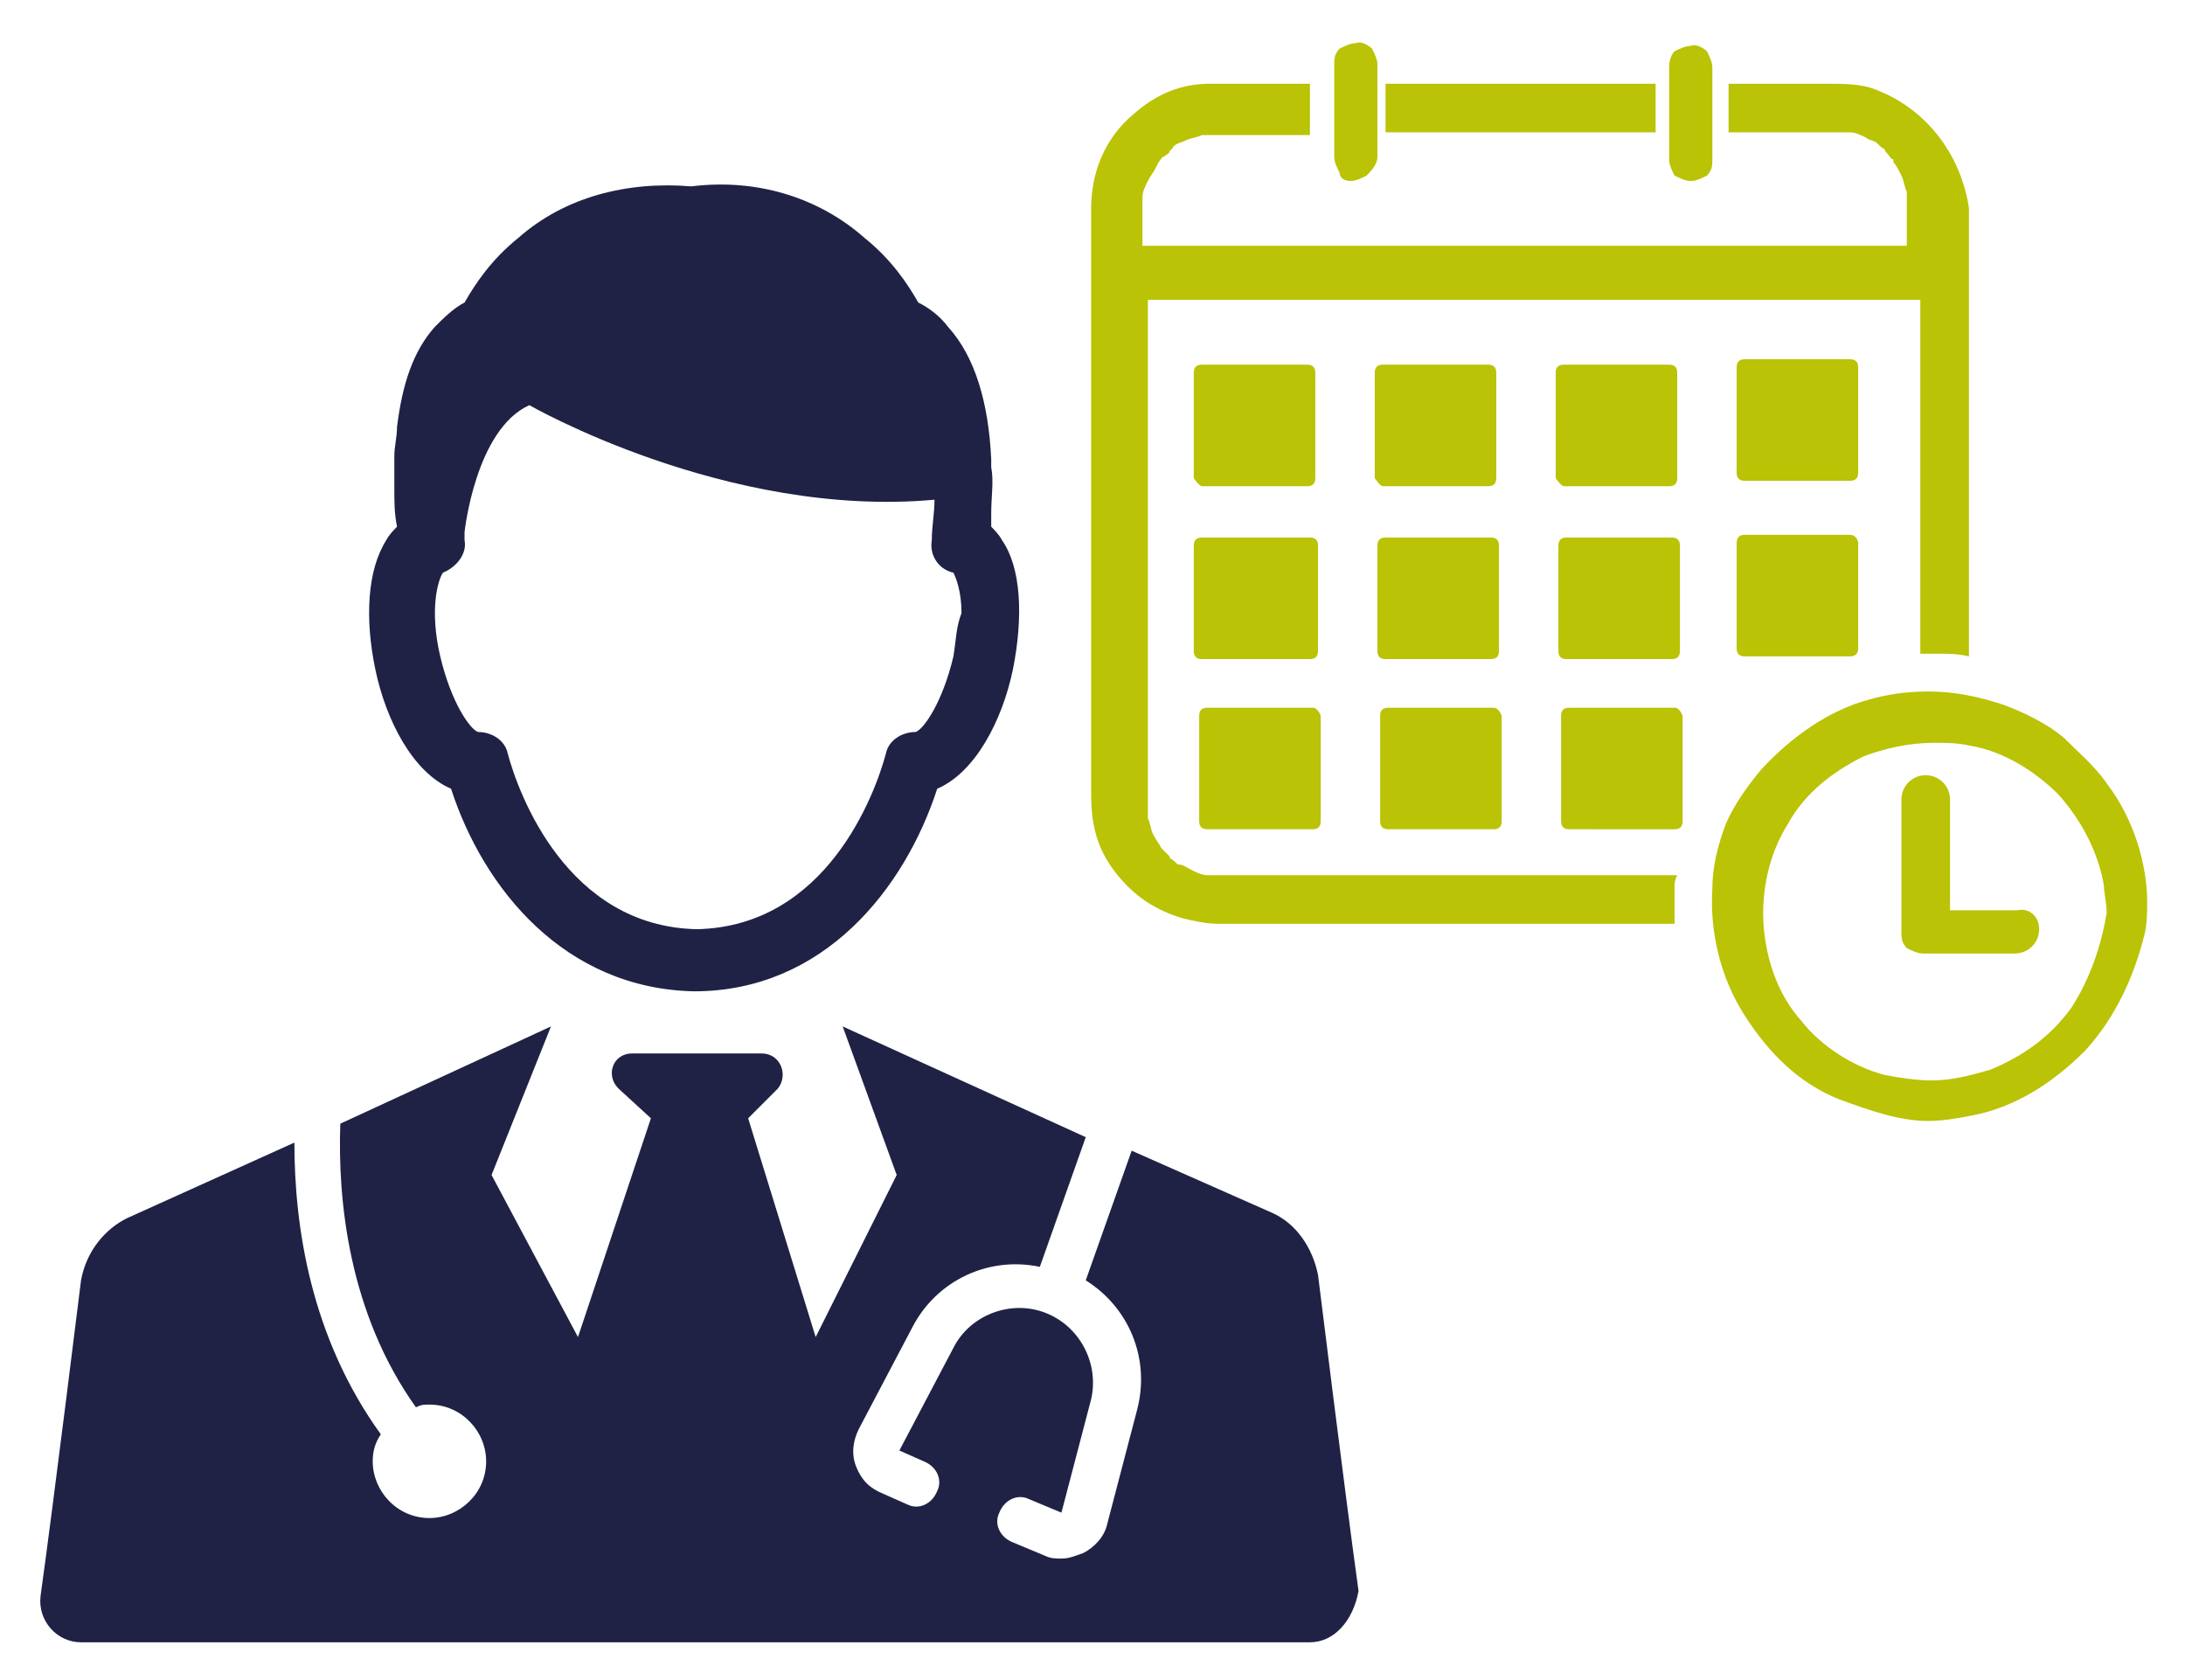 <?xml version="1.0" encoding="utf-8"?>
<!-- Generator: Adobe Illustrator 26.0.1, SVG Export Plug-In . SVG Version: 6.00 Build 0)  -->
<svg version="1.1" id="Layer_1" xmlns="http://www.w3.org/2000/svg" xmlns:xlink="http://www.w3.org/1999/xlink" x="0px" y="0px"
	 viewBox="0 0 80.9 62.2" style="enable-background:new 0 0 80.9 62.2;" xml:space="preserve">
<style type="text/css">
	.st0{fill:#1F2245;}
	.st1{fill:#BAC305;}
</style>
<g>
	<g>
		<path class="st0" d="M48.5,60.8H3c-0.9,0-1.6-0.8-1.5-1.7C2,55.5,3,47.4,3,47.4c0.2-1.1,0.9-1.9,1.7-2.3l6.2-2.8
			c0,3.1,0.6,7.2,3.2,10.8c-0.2,0.3-0.3,0.6-0.3,1c0,1.1,0.9,2.1,2.1,2.1c1.1,0,2.1-0.9,2.1-2.1c0-1.1-0.9-2.1-2.1-2.1
			c-0.2,0-0.3,0-0.5,0.1c-2.5-3.5-2.9-7.7-2.8-10.5l7.8-3.6l-2.2,5.5l3.2,6l2.7-8.1l0,0l-1.2-1.1c-0.5-0.5-0.2-1.3,0.5-1.3h4.8
			c0.7,0,1,0.8,0.6,1.3l-1.1,1.1l2.5,8.1l3-6l-2-5.5l9,4.1l-1.7,4.8c-1.9-0.4-3.8,0.5-4.7,2.2l-2,3.8c-0.2,0.4-0.3,0.9-0.1,1.4
			c0.2,0.5,0.5,0.8,1,1l0.9,0.4c0.4,0.2,0.9,0,1.1-0.5c0.2-0.4,0-0.9-0.5-1.1l-0.9-0.4l0,0l0,0l2-3.8c0.6-1.2,2.1-1.8,3.4-1.3
			c1.3,0.5,2,1.9,1.7,3.2L39.3,56l0,0l0,0l-1.2-0.5c-0.4-0.2-0.9,0-1.1,0.5c-0.2,0.4,0,0.9,0.5,1.1l1.2,0.5c0.2,0.1,0.4,0.1,0.6,0.1
			c0.3,0,0.5-0.1,0.8-0.2c0.4-0.2,0.8-0.6,0.9-1.1l1.1-4.2c0.5-1.9-0.3-3.8-1.9-4.8l1.7-4.8l5.2,2.3c0.9,0.4,1.5,1.3,1.7,2.3
			c0,0,1,8.1,1.5,11.7C50.1,60,49.4,60.8,48.5,60.8z"/>
		<path class="st0" d="M37.1,20c-0.1-0.2-0.3-0.4-0.4-0.5c0-0.2,0-0.3,0-0.5c0-0.6,0.1-1.2,0-1.7c0-0.1,0-0.2,0-0.3
			c-0.1-2.1-0.6-3.8-1.6-4.9c-0.3-0.4-0.7-0.7-1.1-0.9c-0.4-0.7-1-1.6-2-2.4c-1.7-1.5-4-2.2-6.4-1.9c-2.4-0.2-4.7,0.4-6.4,1.9
			c-1,0.8-1.6,1.7-2,2.4c-0.4,0.2-0.8,0.6-1.1,0.9c-0.8,0.9-1.2,2.1-1.4,3.7c0,0.4-0.1,0.7-0.1,1.1s0,0.8,0,1.2c0,0.5,0,0.9,0.1,1.4
			c-0.1,0.1-0.3,0.3-0.4,0.5c-0.7,1.1-0.8,2.9-0.4,4.8c0.4,1.9,1.4,3.8,2.8,4.4c1.2,3.7,4.2,7.4,9,7.5l0,0c4.8,0,7.8-3.8,9-7.5
			c1.4-0.6,2.4-2.5,2.8-4.4C37.9,22.8,37.8,21,37.1,20z M35.3,24.3c-0.4,1.7-1.1,2.7-1.4,2.8c-0.5,0-1,0.3-1.1,0.8
			c-0.4,1.5-2.2,6.4-7,6.5c-4.8-0.1-6.6-5-7-6.5c-0.1-0.5-0.6-0.8-1.1-0.8l0,0c-0.3-0.1-1-1.1-1.4-2.8c-0.4-1.7-0.1-2.8,0.1-3.1
			c0.5-0.2,0.9-0.7,0.8-1.2c0-0.1,0-0.2,0-0.3l0,0c0,0,0.4-3.8,2.4-4.7c0,0,7.3,4.2,15,3.5c0,0.5-0.1,1-0.1,1.5
			c-0.1,0.6,0.3,1.1,0.8,1.2c0.1,0.2,0.3,0.7,0.3,1.5C35.4,23.2,35.4,23.7,35.3,24.3z"/>
	</g>
	<g>
		<path class="st1" d="M69.4,3.3c-0.5-0.2-1.2-0.2-1.7-0.2H64v1.8h4.1c0.1,0,0.2,0,0.4,0s0.4,0.1,0.6,0.2c0.1,0.1,0.3,0.1,0.4,0.2
			l0.1,0.1c0.1,0.1,0.2,0.1,0.2,0.2C70,5.8,70,5.9,70.1,5.9l0,0l0,0c0,0,0,0,0,0.1c0.1,0.1,0.2,0.3,0.3,0.5c0.1,0.2,0.1,0.4,0.2,0.6
			c0,0.3,0,0.5,0,0.9v1.1H42.3V7.7c0-0.1,0-0.2,0-0.4c0-0.2,0.1-0.4,0.2-0.6c0.1-0.2,0.2-0.3,0.3-0.5L42.9,6C43,5.9,43,5.8,43.1,5.8
			c0.1-0.1,0.2-0.1,0.2-0.2l0,0l0.1-0.1c0.1-0.2,0.3-0.2,0.5-0.3c0.2-0.1,0.4-0.1,0.6-0.2c0.3,0,0.6,0,0.9,0h3.1V3.1h-3.5
			c-0.1,0-0.2,0-0.2,0c-1.1,0-2,0.4-2.8,1.1c-1.1,0.9-1.6,2.2-1.6,3.5v21.7c0,1.1,0.2,2,0.9,2.9s1.5,1.4,2.5,1.7
			c0.4,0.1,0.9,0.2,1.3,0.2H62c0-0.4,0-0.9,0-1.3c0-0.2,0-0.3,0.1-0.5h-17c-0.1,0-0.2,0-0.4,0s-0.4-0.1-0.6-0.2
			c-0.2-0.1-0.3-0.2-0.5-0.2l-0.1-0.1c-0.1-0.1-0.2-0.1-0.2-0.2c-0.1-0.1-0.1-0.1-0.2-0.2l-0.1-0.1c-0.1-0.2-0.2-0.3-0.3-0.5
			c-0.1-0.2-0.1-0.4-0.2-0.6c0-0.3,0-0.5,0-0.9V11.1h28.6v13.1c0.2,0,0.4,0,0.6,0c0.4,0,0.8,0,1.2,0.1V7.7C72.6,5.7,71.3,4,69.4,3.3
			z"/>
		<path class="st1" d="M50,6.7c0.2,0,0.4-0.1,0.6-0.2C50.9,6.2,51,6,51,5.8c0-0.4,0-0.8,0-1.2c0-0.6,0-1.3,0-1.8c0-0.1,0-0.3,0-0.4
			c0-0.2-0.1-0.4-0.2-0.6c-0.1-0.1-0.4-0.3-0.6-0.2c-0.2,0-0.4,0.1-0.6,0.2c-0.2,0.2-0.2,0.4-0.2,0.6c0,0.4,0,0.8,0,1.2
			c0,0.6,0,1.3,0,1.8c0,0.1,0,0.3,0,0.4c0,0.2,0.1,0.4,0.2,0.6C49.6,6.6,49.8,6.7,50,6.7z"/>
		<path class="st1" d="M62.6,6.7c0.2,0,0.4-0.1,0.6-0.2c0.2-0.2,0.2-0.4,0.2-0.6c0-0.4,0-0.8,0-1.2c0-0.6,0-1.3,0-1.8
			c0-0.1,0-0.3,0-0.4c0-0.2-0.1-0.4-0.2-0.6c-0.1-0.1-0.4-0.3-0.6-0.2c-0.2,0-0.4,0.1-0.6,0.2c-0.1,0.1-0.2,0.3-0.2,0.6
			c0,0.4,0,0.8,0,1.2c0,0.6,0,1.3,0,1.8c0,0.1,0,0.3,0,0.4c0,0.2,0.1,0.4,0.2,0.6C62.2,6.6,62.4,6.7,62.6,6.7z"/>
		<path class="st1" d="M56.2,4.9c1.2,0,2.3,0,3.4,0c0.5,0,1.2,0,1.7,0V3.1c-0.5,0-1.1,0-1.6,0c-1.2,0-2.5,0-3.7,0
			c-1.2,0-2.5,0-3.7,0c-0.3,0-0.6,0-1,0v1.8c0.4,0,0.9,0,1.4,0C53.9,4.9,55,4.9,56.2,4.9z"/>
		<g>
			<path class="st1" d="M44.5,18h3.9c0.2,0,0.3-0.1,0.3-0.3v-3.9c0-0.2-0.1-0.3-0.3-0.3h-3.9c-0.2,0-0.3,0.1-0.3,0.3v3.9
				C44.2,17.7,44.4,18,44.5,18z"/>
			<path class="st1" d="M51.2,18h3.9c0.2,0,0.3-0.1,0.3-0.3v-3.9c0-0.2-0.1-0.3-0.3-0.3h-3.9c-0.2,0-0.3,0.1-0.3,0.3v3.9
				C50.9,17.7,51.1,18,51.2,18z"/>
			<path class="st1" d="M57.9,18h3.9c0.2,0,0.3-0.1,0.3-0.3v-3.9c0-0.2-0.1-0.3-0.3-0.3h-3.9c-0.2,0-0.3,0.1-0.3,0.3v3.9
				C57.6,17.7,57.8,18,57.9,18z"/>
			<path class="st1" d="M68.5,13.3h-3.9c-0.2,0-0.3,0.1-0.3,0.3v3.9c0,0.2,0.1,0.3,0.3,0.3h3.9c0.2,0,0.3-0.1,0.3-0.3v-3.9
				C68.8,13.4,68.7,13.3,68.5,13.3z"/>
			<path class="st1" d="M48.5,24.4c0.2,0,0.3-0.1,0.3-0.3v-3.9c0-0.2-0.1-0.3-0.3-0.3h-4c-0.2,0-0.3,0.1-0.3,0.3v3.9
				c0,0.2,0.1,0.3,0.3,0.3H48.5z"/>
			<path class="st1" d="M55.2,24.4c0.2,0,0.3-0.1,0.3-0.3v-3.9c0-0.2-0.1-0.3-0.3-0.3h-3.9c-0.2,0-0.3,0.1-0.3,0.3v3.9
				c0,0.2,0.1,0.3,0.3,0.3H55.2z"/>
			<path class="st1" d="M61.9,24.4c0.2,0,0.3-0.1,0.3-0.3v-3.9c0-0.2-0.1-0.3-0.3-0.3H58c-0.2,0-0.3,0.1-0.3,0.3v3.9
				c0,0.2,0.1,0.3,0.3,0.3H61.9z"/>
			<path class="st1" d="M68.5,19.8h-3.9c-0.2,0-0.3,0.1-0.3,0.3V24c0,0.2,0.1,0.3,0.3,0.3h3.9c0.2,0,0.3-0.1,0.3-0.3v-3.9
				C68.8,20,68.7,19.8,68.5,19.8z"/>
			<path class="st1" d="M48.6,26.2h-3.9c-0.2,0-0.3,0.1-0.3,0.3v3.9c0,0.2,0.1,0.3,0.3,0.3h3.9c0.2,0,0.3-0.1,0.3-0.3v-3.9
				C48.9,26.5,48.8,26.2,48.6,26.2z"/>
			<path class="st1" d="M55.3,26.2h-3.9c-0.2,0-0.3,0.1-0.3,0.3v3.9c0,0.2,0.1,0.3,0.3,0.3h3.9c0.2,0,0.3-0.1,0.3-0.3v-3.9
				C55.6,26.5,55.5,26.2,55.3,26.2z"/>
			<path class="st1" d="M62,26.2h-3.9c-0.2,0-0.3,0.1-0.3,0.3v3.9c0,0.2,0.1,0.3,0.3,0.3H62c0.2,0,0.3-0.1,0.3-0.3v-3.9
				C62.3,26.5,62.2,26.2,62,26.2z"/>
		</g>
		<path class="st1" d="M78,29c-0.4-0.6-1.1-1.2-1.6-1.7c-0.6-0.5-1.4-0.9-2.2-1.2c-0.9-0.3-1.8-0.5-2.8-0.5c-0.8,0-1.5,0.1-2.2,0.3
			c-1.5,0.4-2.9,1.4-4,2.6c-0.5,0.6-1,1.3-1.3,2c-0.3,0.8-0.5,1.6-0.5,2.4c-0.1,1.6,0.3,3.3,1.2,4.7c0.9,1.4,2,2.5,3.5,3.1
			c1.1,0.4,2.2,0.8,3.3,0.8c0.5,0,1.1-0.1,1.6-0.2c1.6-0.3,3-1.2,4.2-2.4c1.1-1.2,1.8-2.7,2.2-4.3c0.1-0.4,0.1-0.9,0.1-1.2
			C79.5,32,79,30.3,78,29z M76.7,37.3c-0.8,1.1-1.8,1.8-3,2.3C73,39.8,72.3,40,71.5,40c-0.5,0-1.2-0.1-1.7-0.2
			c-1.2-0.3-2.4-1.1-3.1-2c-0.9-1-1.3-2.3-1.4-3.5c-0.1-1.3,0.2-2.7,0.9-3.8c0.6-1.1,1.6-1.9,2.8-2.5c0.8-0.3,1.7-0.5,2.6-0.5
			c0.4,0,0.9,0,1.3,0.1c1.3,0.2,2.5,1,3.3,1.8c0.9,1,1.5,2.2,1.7,3.4c0,0.3,0.1,0.6,0.1,1C77.8,35,77.4,36.2,76.7,37.3z"/>
		<path class="st1" d="M75.5,34.4c0,0.5-0.4,0.9-0.9,0.9h-3.4c-0.2,0-0.4-0.1-0.6-0.2c-0.2-0.2-0.2-0.4-0.2-0.6v-4.9
			c0-0.5,0.4-0.9,0.9-0.9c0.5,0,0.9,0.4,0.9,0.9v4.1h2.5C75.1,33.6,75.5,33.9,75.5,34.4z"/>
	</g>
</g>
</svg>

